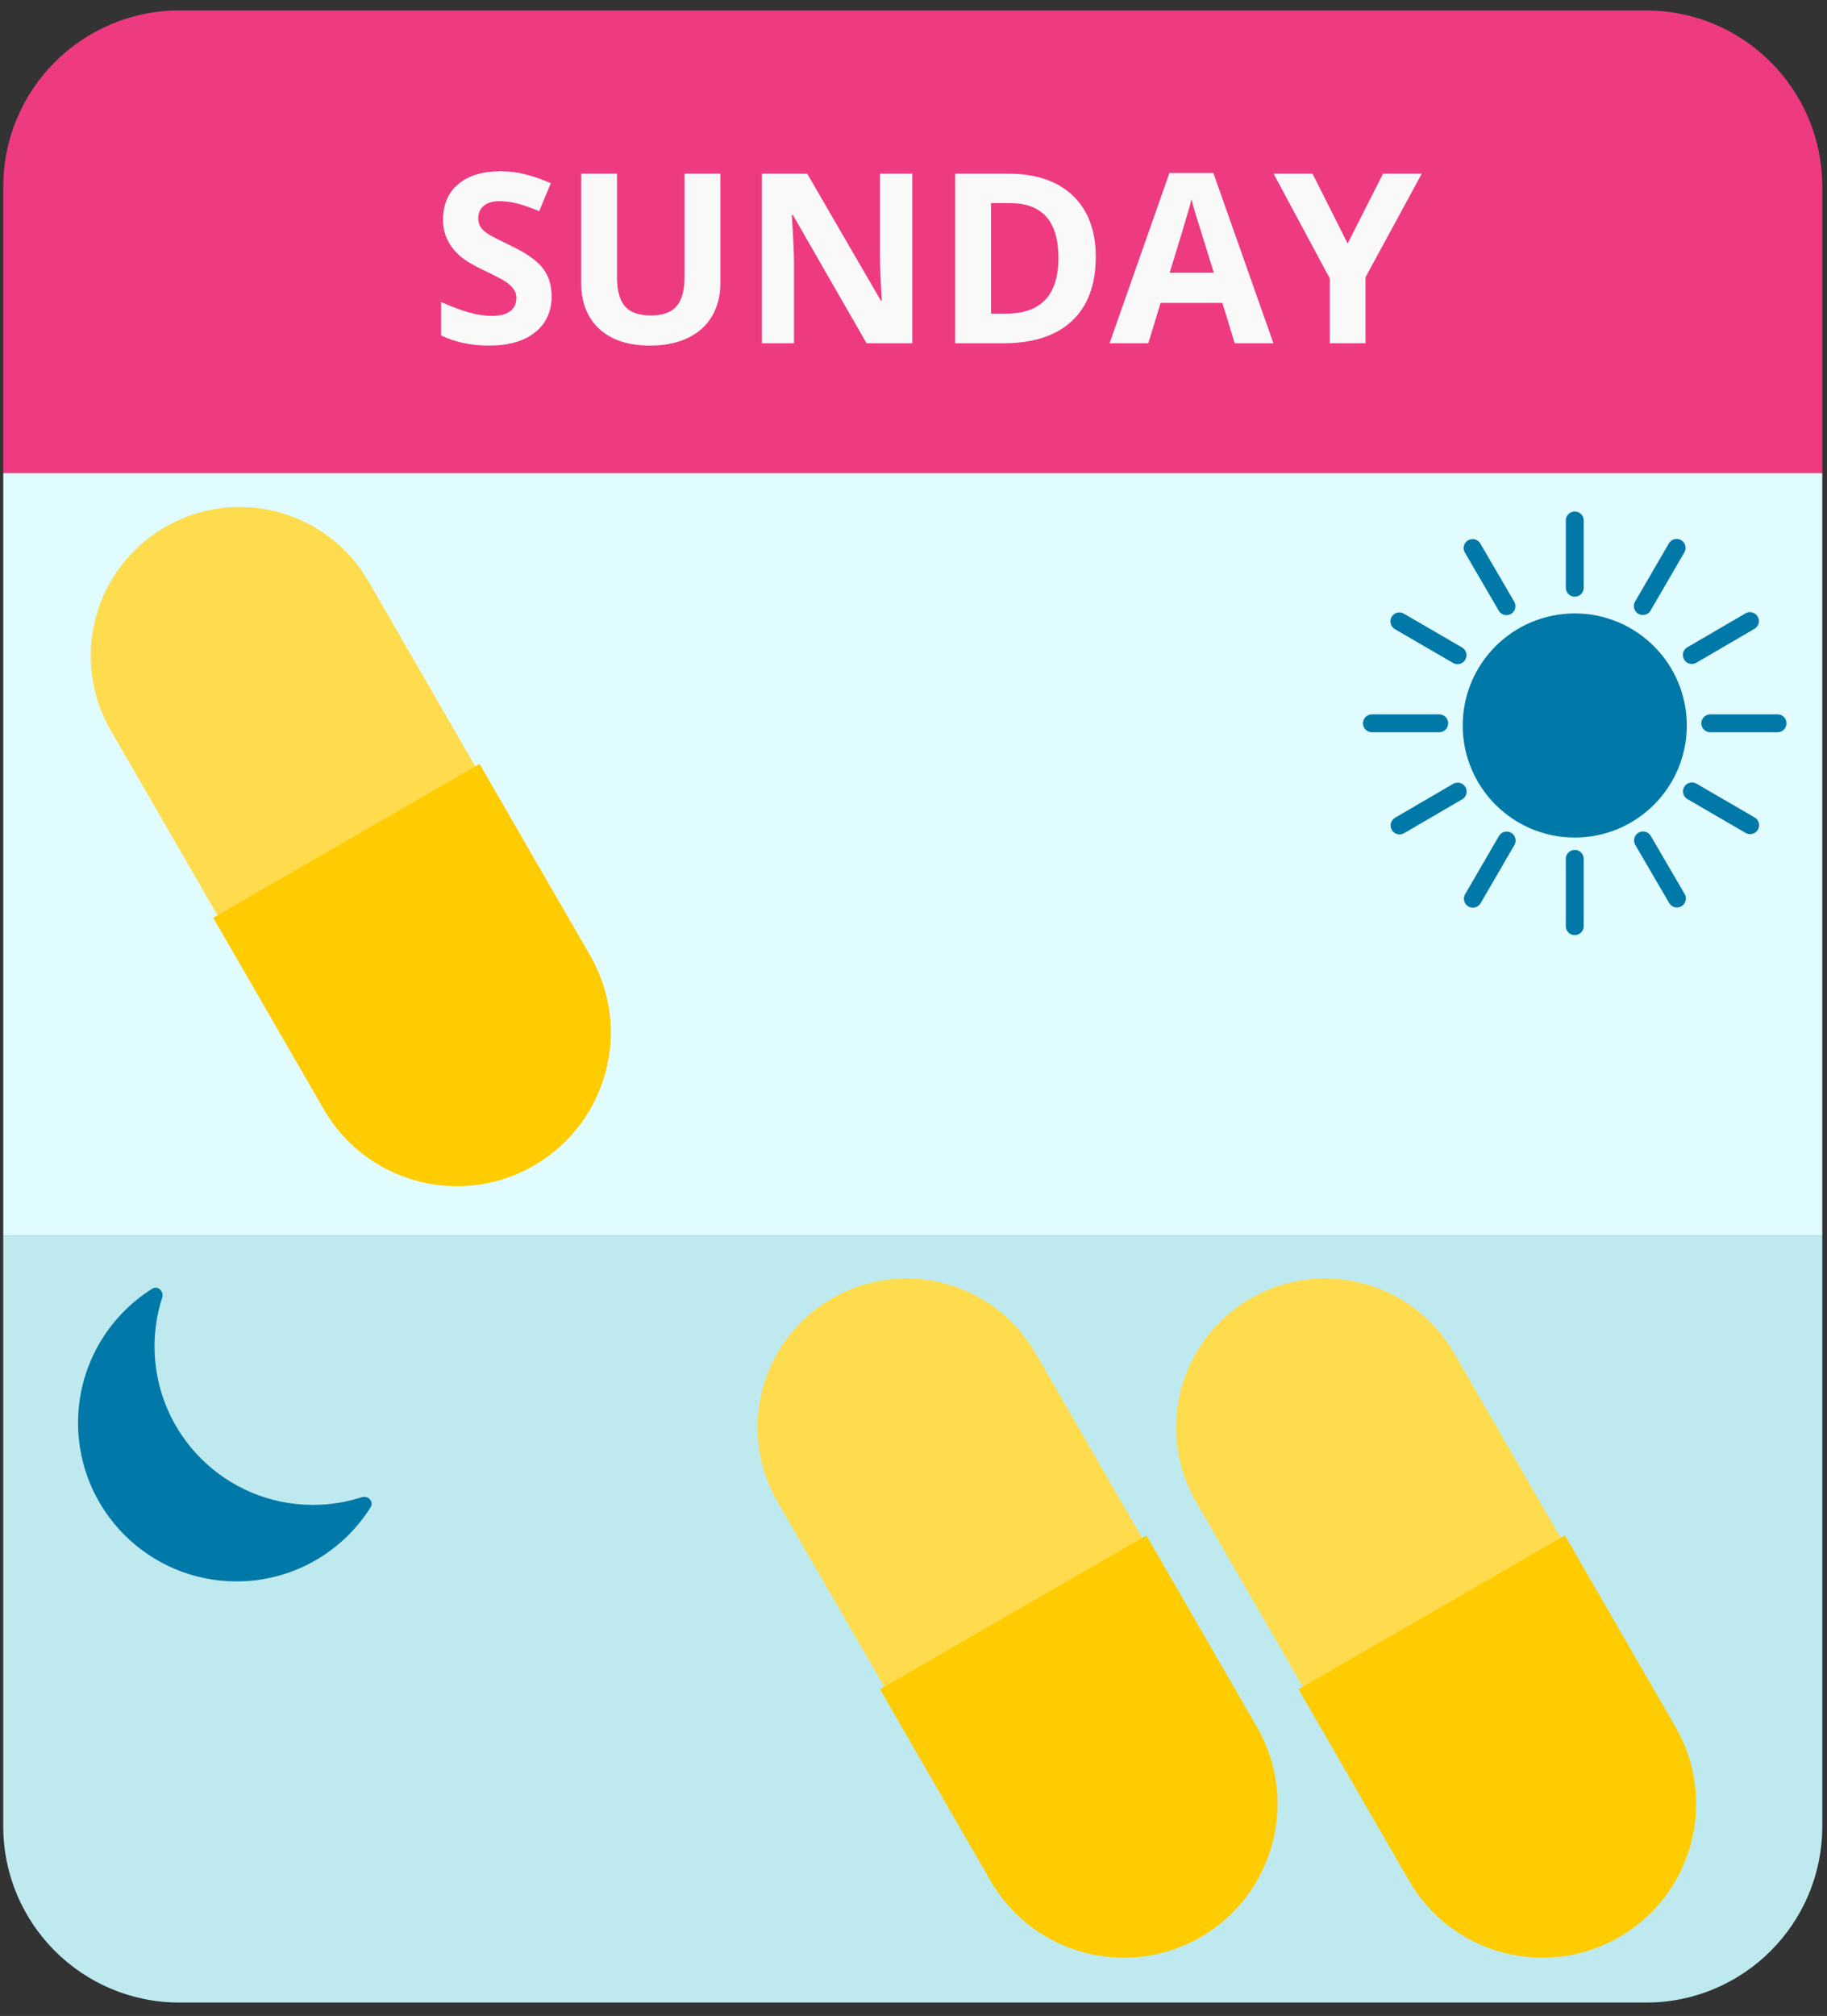 <svg xmlns="http://www.w3.org/2000/svg" fill="none" viewBox="0 0 126 139" height="139" width="126">
<rect x="0" y="0" width="126" height="139" fill="#333333" stroke="none"/>
<path fill="#BEEAEF" d="M0.225 85.183H125.674V125.926C125.674 132.636 120.235 138.076 113.524 138.076H12.375C5.664 138.076 0.225 132.636 0.225 125.926V85.183Z"></path>
<rect fill="#E1FCFF" height="52.567" width="125.45" y="32.616" x="0.225"></rect>
<path fill="#EE3A81" d="M0.225 12.872C0.225 6.161 5.664 0.722 12.375 0.722H113.524C120.235 0.722 125.674 6.161 125.674 12.872V32.616H0.225V12.872Z"></path>
<path fill="#F9F9F9" d="M38.043 20.422C38.043 21.477 37.661 22.309 36.899 22.917C36.142 23.525 35.086 23.829 33.732 23.829C32.484 23.829 31.38 23.594 30.421 23.125V20.821C31.21 21.173 31.876 21.421 32.42 21.565C32.969 21.709 33.47 21.781 33.924 21.781C34.468 21.781 34.883 21.677 35.171 21.469C35.465 21.261 35.611 20.952 35.611 20.541C35.611 20.312 35.547 20.11 35.419 19.934C35.291 19.752 35.102 19.579 34.851 19.414C34.606 19.248 34.102 18.985 33.34 18.622C32.625 18.286 32.089 17.963 31.732 17.654C31.375 17.345 31.09 16.985 30.876 16.574C30.663 16.164 30.556 15.684 30.556 15.135C30.556 14.1 30.906 13.287 31.604 12.695C32.308 12.104 33.279 11.808 34.516 11.808C35.123 11.808 35.702 11.88 36.251 12.024C36.806 12.168 37.384 12.37 37.987 12.631L37.187 14.559C36.563 14.303 36.046 14.124 35.635 14.023C35.23 13.922 34.83 13.871 34.435 13.871C33.966 13.871 33.606 13.98 33.356 14.199C33.105 14.418 32.98 14.703 32.98 15.055C32.98 15.273 33.031 15.465 33.132 15.631C33.233 15.791 33.393 15.948 33.612 16.102C33.836 16.252 34.361 16.524 35.187 16.918C36.28 17.441 37.03 17.966 37.435 18.494C37.84 19.017 38.043 19.659 38.043 20.422ZM49.68 11.976V19.542C49.68 20.405 49.485 21.163 49.096 21.813C48.712 22.464 48.155 22.962 47.424 23.309C46.694 23.655 45.83 23.829 44.833 23.829C43.329 23.829 42.162 23.445 41.33 22.677C40.498 21.904 40.082 20.848 40.082 19.51V11.976H42.554V19.134C42.554 20.035 42.735 20.696 43.097 21.117C43.46 21.539 44.06 21.749 44.897 21.749C45.708 21.749 46.294 21.539 46.657 21.117C47.025 20.691 47.208 20.024 47.208 19.118V11.976H49.68ZM62.917 23.669H59.765L54.679 14.823H54.607C54.708 16.385 54.759 17.5 54.759 18.166V23.669H52.543V11.976H55.67L60.749 20.733H60.805C60.725 19.214 60.685 18.139 60.685 17.51V11.976H62.917V23.669ZM75.57 17.71C75.57 19.635 75.02 21.109 73.922 22.133C72.829 23.157 71.248 23.669 69.179 23.669H65.868V11.976H69.539C71.448 11.976 72.93 12.479 73.986 13.487C75.042 14.495 75.57 15.903 75.57 17.71ZM72.994 17.774C72.994 15.263 71.885 14.007 69.667 14.007H68.347V21.621H69.411C71.8 21.621 72.994 20.339 72.994 17.774ZM85.151 23.669L84.303 20.885H80.04L79.193 23.669H76.521L80.648 11.928H83.68L87.823 23.669H85.151ZM83.712 18.806C82.928 16.284 82.485 14.857 82.384 14.527C82.288 14.196 82.219 13.935 82.176 13.743C82 14.426 81.496 16.113 80.664 18.806H83.712ZM92.941 16.79L95.381 11.976H98.052L94.173 19.118V23.669H91.71V19.198L87.831 11.976H90.518L92.941 16.79Z"></path>
<path fill="#0079A8" d="M21.585 103.762C15.55 103.762 10.658 98.869 10.658 92.835C10.658 91.662 10.844 90.531 11.186 89.472C11.328 89.034 10.881 88.614 10.492 88.859C7.422 90.794 5.383 94.213 5.383 98.11C5.383 104.145 10.275 109.037 16.31 109.037C20.206 109.037 23.626 106.998 25.56 103.928C25.806 103.538 25.386 103.092 24.948 103.234C23.889 103.576 22.759 103.762 21.585 103.762Z"></path>
<path fill="#FFDC4E" d="M33.212 53.591L25.418 40.09C22.583 35.18 16.304 33.498 11.394 36.333C6.484 39.168 4.801 45.446 7.636 50.357L15.431 63.857L33.212 53.591Z"></path>
<path fill="#FFCC02" d="M14.704 63.281L22.328 76.486C25.257 81.559 31.744 83.298 36.818 80.369C41.891 77.439 43.629 70.952 40.7 65.879L33.076 52.673L14.704 63.281Z"></path>
<path fill="#FFDC4E" d="M79.197 106.785L71.402 93.284C68.567 88.374 62.288 86.692 57.378 89.526C52.468 92.362 50.785 98.64 53.62 103.551L61.415 117.051L79.197 106.785Z"></path>
<path fill="#FFCC02" d="M60.688 116.474L68.312 129.679C71.241 134.753 77.728 136.491 82.802 133.562C87.875 130.633 89.614 124.145 86.685 119.072L79.061 105.867L60.688 116.474Z"></path>
<path fill="#FFDC4E" d="M108.064 106.785L100.269 93.284C97.434 88.374 91.156 86.692 86.245 89.526C81.335 92.362 79.653 98.64 82.488 103.551L90.282 117.051L108.064 106.785Z"></path>
<path fill="#FFCC02" d="M89.555 116.474L97.179 129.679C100.108 134.753 106.596 136.491 111.669 133.562C116.743 130.633 118.481 124.145 115.552 119.072L107.928 105.867L89.555 116.474Z"></path>
<path stroke-linejoin="round" stroke-linecap="round" stroke-width="1.235" stroke="#0079A8" fill="#0079A8" d="M108.604 57.132C112.53 57.132 115.713 53.949 115.713 50.023C115.713 46.097 112.53 42.914 108.604 42.914C104.678 42.914 101.495 46.097 101.495 50.023C101.495 53.949 104.678 57.132 108.604 57.132Z"></path>
<path stroke-linejoin="round" stroke-linecap="round" stroke-width="1.235" stroke="#0079A8" d="M108.604 35.886V40.523"></path>
<path stroke-linejoin="round" stroke-linecap="round" stroke-width="1.235" stroke="#0079A8" d="M108.604 59.22V63.858"></path>
<path stroke-linejoin="round" stroke-linecap="round" stroke-width="1.235" stroke="#0079A8" d="M122.589 49.872H117.951"></path>
<path stroke-linejoin="round" stroke-linecap="round" stroke-width="1.235" stroke="#0079A8" d="M99.255 49.872H94.617"></path>
<path stroke-linejoin="round" stroke-linecap="round" stroke-width="1.235" stroke="#0079A8" d="M115.65 61.953L113.313 57.947"></path>
<path stroke-linejoin="round" stroke-linecap="round" stroke-width="1.235" stroke="#0079A8" d="M103.895 41.796L101.559 37.789"></path>
<path stroke-linejoin="round" stroke-linecap="round" stroke-width="1.235" stroke="#0079A8" d="M101.578 61.966L103.907 57.956"></path>
<path stroke-linejoin="round" stroke-linecap="round" stroke-width="1.235" stroke="#0079A8" d="M113.298 41.788L115.628 37.777"></path>
<path stroke-linejoin="round" stroke-linecap="round" stroke-width="1.235" stroke="#0079A8" d="M96.522 56.917L100.528 54.581"></path>
<path stroke-linejoin="round" stroke-linecap="round" stroke-width="1.235" stroke="#0079A8" d="M116.679 45.163L120.686 42.826"></path>
<path stroke-linejoin="round" stroke-linecap="round" stroke-width="1.235" stroke="#0079A8" d="M96.509 42.846L100.52 45.176"></path>
<path stroke-linejoin="round" stroke-linecap="round" stroke-width="1.235" stroke="#0079A8" d="M116.688 54.567L120.698 56.896"></path>
</svg>
